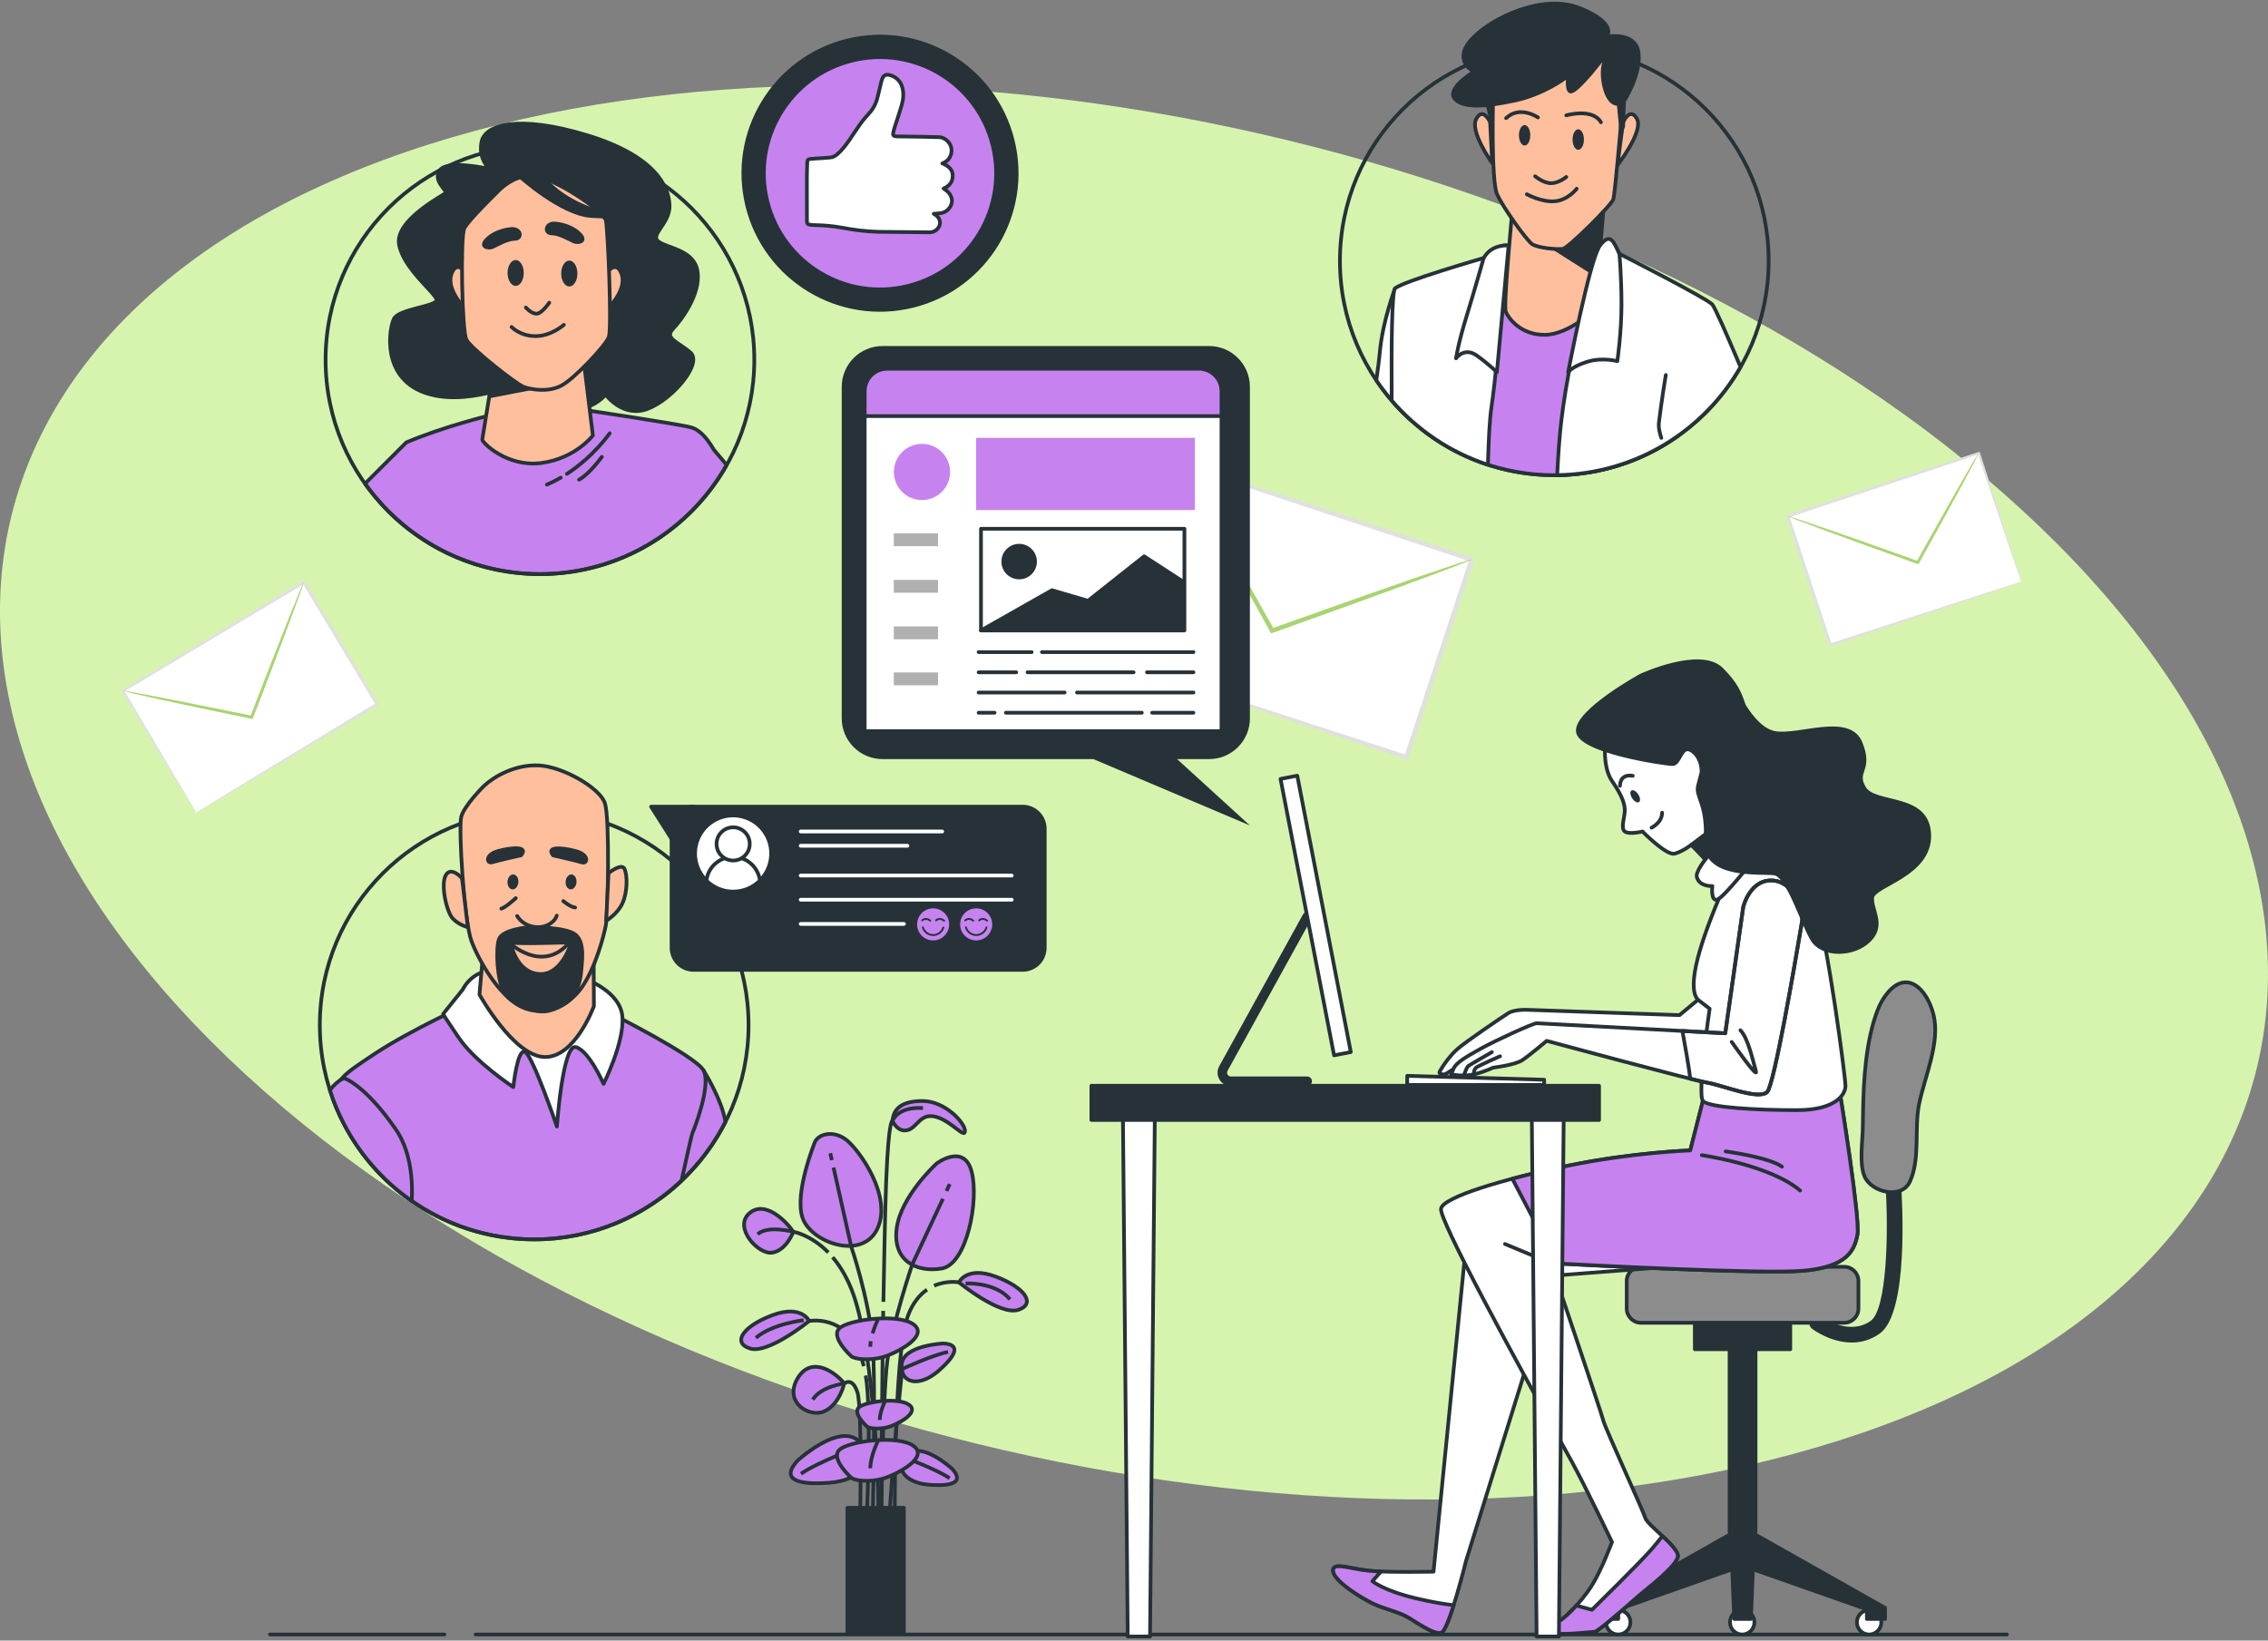 <svg width="611" height="442" viewBox="0 0 611 442" fill="none" xmlns="http://www.w3.org/2000/svg">
<rect x="0" y="0" width="611" height="442" fill="#808080" stroke="none"/>
<g clip-path="url(#clip0_3785_4447)">
<path d="M495.58 388.06C627.657 345.994 649.627 233.751 544.654 137.341C439.681 40.931 247.511 -3.123 115.42 38.94C-16.657 81.007 -38.627 193.249 66.346 289.659C171.319 386.069 363.489 430.124 495.58 388.06Z" fill="#D6F4AE"/>
<path d="M533.07 122.064L481.65 139.039L493.09 173.69L544.509 156.715L533.07 122.064Z" fill="white"/>
<path d="M544.5 156.733C544.5 156.733 544.4 156.502 544.258 156.091C544.092 155.638 543.887 155.019 543.618 154.256C543.049 152.595 542.247 150.259 541.236 147.289C539.192 141.242 536.296 132.649 532.769 122.187L533.181 122.394C518.981 127.107 501.142 133.03 481.798 139.439C481.744 139.546 482.276 138.474 482.049 138.938L482.056 138.968L482.062 138.998L482.08 139.074L482.114 139.224L482.228 139.515L482.422 140.089L482.796 141.24C483.05 142.006 483.303 142.772 483.557 143.538C484.062 145.055 484.551 146.575 485.052 148.077C486.04 151.085 487.013 154.032 487.976 156.934C489.887 162.741 491.713 168.315 493.455 173.59L492.991 173.363C508.084 168.463 520.901 164.287 530.006 161.339C534.525 159.896 538.128 158.741 540.652 157.928C541.864 157.54 542.81 157.245 543.508 157.039C543.806 156.955 544.058 156.881 544.251 156.822C544.416 156.784 544.522 156.76 544.522 156.76C544.537 156.756 544.234 156.889 543.604 157.112C542.928 157.345 542.018 157.664 540.844 158.074C538.361 158.926 534.802 160.134 530.344 161.642C521.219 164.706 508.353 169.019 493.22 174.087L492.865 174.2L492.753 173.845C490.995 168.573 489.151 162.988 487.228 157.2C486.265 154.298 485.292 151.35 484.305 148.343C483.804 146.841 483.314 145.321 482.81 143.803C482.556 143.037 482.302 142.271 482.048 141.505L481.675 140.355L481.48 139.781L481.381 139.486L481.347 139.336L481.315 139.264L481.308 139.234L481.305 139.219C481.071 139.652 481.618 138.577 481.566 138.7C500.92 132.336 518.788 126.47 532.998 121.802L533.308 121.7L533.41 122.009C536.822 132.592 539.644 141.282 541.612 147.409C542.559 150.378 543.298 152.713 543.818 154.369C544.054 155.124 544.236 155.716 544.373 156.176C544.496 156.576 544.544 156.786 544.54 156.771L544.5 156.733Z" fill="#E0E0E0"/>
<path d="M533.062 122.079C533.062 122.079 532.703 122.938 531.922 124.447C531.068 126.052 529.925 128.198 528.534 130.782C525.635 136.133 521.569 143.526 516.992 151.732L516.821 152.025L516.493 151.909C515.991 151.723 515.44 151.531 514.89 151.34C505.675 148.039 497.335 145.029 491.328 142.802C488.416 141.707 486.022 140.796 484.222 140.129C483.456 139.828 482.828 139.575 482.304 139.362C481.865 139.177 481.65 139.067 481.662 139.049C481.655 139.019 481.908 139.088 482.367 139.221C482.914 139.397 483.562 139.598 484.332 139.85C486.152 140.465 488.59 141.287 491.527 142.281C497.596 144.367 505.952 147.31 515.167 150.611C515.718 150.803 516.254 150.997 516.771 151.181L516.291 151.369C520.868 143.163 525.023 135.813 528.048 130.528C529.529 127.988 530.745 125.888 531.651 124.303C532.525 122.852 533.025 122.056 533.062 122.079Z" fill="#A9D471"/>
<path d="M317.497 124.638L396.473 150.711L378.903 203.933L299.927 177.86L317.497 124.638Z" fill="white"/>
<path d="M299.941 177.882C299.941 177.882 300.095 177.528 300.312 176.896C300.568 176.2 300.882 175.249 301.295 174.078C302.169 171.527 303.401 167.939 304.953 163.376C308.094 154.09 312.541 140.891 317.958 124.822L317.326 125.14C339.137 132.379 366.535 141.476 396.245 151.32C396.329 151.485 395.513 149.838 395.861 150.551L395.851 150.597L395.84 150.643L395.814 150.759L395.761 150.99L395.586 151.437L395.288 152.318L394.714 154.086C394.324 155.262 393.934 156.439 393.544 157.615C392.769 159.946 392.017 162.281 391.248 164.588C389.731 169.207 388.236 173.734 386.757 178.191C383.822 187.111 381.018 195.671 378.342 203.773L379.054 203.425C355.873 195.898 336.187 189.485 322.203 184.956C315.261 182.74 309.727 180.966 305.85 179.717C303.99 179.122 302.536 178.669 301.464 178.352C301.007 178.223 300.619 178.11 300.323 178.018C300.069 177.96 299.907 177.923 299.907 177.923C299.884 177.918 300.349 178.121 301.317 178.464C302.355 178.822 303.752 179.312 305.555 179.942C309.37 181.25 314.837 183.106 321.683 185.422C335.699 190.128 355.459 196.753 378.703 204.537L379.248 204.71L379.421 204.165C382.12 196.068 384.953 187.49 387.906 178.599C389.385 174.142 390.88 169.615 392.396 164.996C393.165 162.689 393.917 160.353 394.692 158.023C395.082 156.847 395.472 155.67 395.862 154.494L396.436 152.726L396.734 151.845L396.886 151.393L396.939 151.161L396.988 151.051L396.999 151.005L397.004 150.982C397.363 151.648 396.523 149.996 396.602 150.184C366.876 140.41 339.433 131.4 317.606 124.231L317.131 124.073L316.974 124.549C311.733 140.804 307.399 154.15 304.376 163.561C302.922 168.121 301.787 171.708 300.988 174.251C300.626 175.41 300.346 176.32 300.136 177.026C299.947 177.64 299.873 177.964 299.879 177.941L299.941 177.882Z" fill="#E0E0E0"/>
<path d="M317.509 124.657C317.509 124.657 318.06 125.976 319.26 128.294C320.571 130.759 322.326 134.055 324.463 138.023C328.916 146.243 335.161 157.597 342.192 170.202L342.454 170.651L342.957 170.474C343.728 170.187 344.574 169.894 345.42 169.6C359.573 164.529 372.383 159.906 381.609 156.486C386.081 154.804 389.759 153.404 392.524 152.38C393.7 151.918 394.665 151.53 395.47 151.202C396.143 150.918 396.473 150.75 396.455 150.721C396.466 150.675 396.077 150.781 395.373 150.985C394.532 151.256 393.537 151.565 392.354 151.952C389.558 152.896 385.814 154.159 381.304 155.686C371.982 158.89 359.147 163.409 344.994 168.48C344.148 168.774 343.325 169.073 342.531 169.355L343.268 169.644C336.238 157.04 329.856 145.752 325.21 137.634C322.936 133.732 321.067 130.507 319.675 128.072C318.334 125.843 317.566 124.622 317.509 124.657Z" fill="#A9D471"/>
<path d="M33.114 186.105L81.829 156.859L101.538 189.688L52.823 218.934L33.114 186.105Z" fill="white"/>
<path d="M52.841 218.939C52.841 218.939 52.726 218.702 52.496 218.307C52.25 217.864 51.898 217.278 51.476 216.542C50.546 214.952 49.238 212.714 47.569 209.876C44.163 204.109 39.315 195.921 33.415 185.951L33.298 186.42C46.771 178.361 63.698 168.238 82.043 157.251C82.166 157.282 80.949 156.97 81.473 157.107L81.493 157.133L81.512 157.16L81.56 157.225L81.656 157.355L81.809 157.645L82.132 158.192L82.791 159.278C83.226 160.004 83.661 160.731 84.096 161.457C84.957 162.898 85.83 164.328 86.681 165.755C88.395 168.6 90.071 171.392 91.718 174.146C95.026 179.643 98.205 184.912 101.205 189.91L101.343 189.386C87.109 198.026 75.01 205.355 66.43 210.572C62.187 213.177 58.801 215.25 56.426 216.699C55.289 217.397 54.406 217.947 53.763 218.36C53.493 218.539 53.261 218.69 53.082 218.802C52.938 218.908 52.847 218.975 52.847 218.975C52.834 218.985 53.147 218.835 53.756 218.486C54.404 218.109 55.281 217.604 56.411 216.952C58.789 215.561 62.187 213.559 66.439 211.049C75.126 205.894 87.367 198.622 101.762 190.064L102.094 189.859L101.889 189.526C98.902 184.518 95.726 179.227 92.441 173.733C90.794 170.98 89.118 168.188 87.404 165.343C86.553 163.916 85.68 162.485 84.819 161.045C84.384 160.318 83.949 159.592 83.514 158.865L82.856 157.78L82.532 157.233L82.366 156.953L82.27 156.822L82.235 156.747L82.216 156.721L82.206 156.708C82.711 156.819 81.481 156.517 81.614 156.561C63.298 167.586 46.397 177.771 32.952 185.87L32.659 186.045L32.835 186.339C38.91 196.3 43.885 204.496 47.407 210.257C49.119 213.043 50.469 215.23 51.429 216.778C51.867 217.482 52.213 218.033 52.485 218.456C52.719 218.828 52.853 219.011 52.844 218.998L52.841 218.939Z" fill="#E0E0E0"/>
<path d="M33.133 186.109C33.133 186.109 34.061 186.412 35.795 186.825C37.656 187.246 40.145 187.808 43.151 188.471C49.391 189.832 58.053 191.664 67.711 193.647L68.061 193.711L68.194 193.372C68.389 192.845 68.614 192.276 68.84 191.707C72.527 182.121 75.847 173.43 78.192 167.13C79.316 164.065 80.231 161.537 80.934 159.65C81.22 158.835 81.449 158.162 81.639 157.6C81.792 157.124 81.852 156.879 81.829 156.875C81.81 156.849 81.691 157.098 81.483 157.553C81.249 158.109 80.964 158.762 80.637 159.547C79.879 161.415 78.863 163.916 77.642 166.931C75.142 173.184 71.758 181.842 68.07 191.429C67.845 191.998 67.633 192.557 67.424 193.093L67.903 192.841C58.244 190.858 49.556 189.127 43.282 187.911C40.249 187.348 37.747 186.877 35.866 186.511C34.114 186.211 33.139 186.064 33.133 186.109Z" fill="#A9D471"/>
<path d="M119.75 440.367H72.72" stroke="#263238" stroke-linecap="round" stroke-linejoin="round"/>
<path d="M540.67 440.367H128.13" stroke="#263238" stroke-linecap="round" stroke-linejoin="round"/>
<path d="M213.72 331.871C213.72 331.871 211.92 336.811 208.11 337.481C204.29 338.151 197.56 330.741 201.82 326.931C206.09 323.111 211.93 329.181 213.72 331.871Z" fill="#C683EF" stroke="#263238" stroke-linecap="round" stroke-linejoin="round"/>
<path d="M219.56 307.627C219.56 307.627 213.95 321.327 216.19 328.057C218.44 334.797 232.36 339.737 236.4 330.977C240.44 322.217 231.46 309.867 228.09 307.177C224.72 304.487 220.68 305.377 219.56 307.627Z" fill="#C683EF" stroke="#263238" stroke-linecap="round" stroke-linejoin="round"/>
<path d="M252.34 313.463C252.34 313.463 242.68 322.223 241.56 330.983C240.44 339.743 246.95 342.883 253.69 341.763C260.43 340.643 263.8 323.573 261.77 315.713C259.75 307.853 252.34 313.463 252.34 313.463Z" fill="#C683EF" stroke="#263238" stroke-linecap="round" stroke-linejoin="round"/>
<path d="M254.14 361.961C254.14 361.961 243.36 362.411 242.91 367.571C242.46 372.731 247.63 373.861 252.79 369.371C257.95 364.881 258.63 362.181 254.14 361.961Z" fill="#C683EF" stroke="#263238" stroke-linecap="round" stroke-linejoin="round"/>
<path d="M243.09 368.81C243.09 368.81 251.58 364.92 255.41 364.25" stroke="#263238" stroke-miterlimit="10"/>
<path d="M256.54 395.764C256.54 395.764 248.62 388.434 244.64 391.754C240.66 395.074 243.51 399.534 250.33 400.024C257.16 400.524 259.54 399.094 256.54 395.754V395.764Z" fill="#C683EF" stroke="#263238" stroke-linecap="round" stroke-linejoin="round"/>
<path d="M243.9 392.75C243.9 392.75 252.65 396.03 255.82 398.27" stroke="#263238" stroke-miterlimit="10"/>
<path d="M214.78 393.602C214.78 393.602 225.69 383.502 231.18 388.082C236.67 392.662 232.74 398.802 223.33 399.492C213.92 400.172 210.63 398.212 214.78 393.612V393.602Z" fill="#C683EF" stroke="#263238" stroke-linecap="round" stroke-linejoin="round"/>
<path d="M232.21 389.453C232.21 389.453 220.16 393.983 215.78 397.063" stroke="#263238" stroke-miterlimit="10"/>
<path d="M227.42 372.745C227.42 372.745 226.3 378.135 222.26 380.155C218.22 382.175 211.03 377.905 214.85 371.395C218.67 364.885 225.4 370.045 227.43 372.745H227.42Z" fill="#C683EF" stroke="#263238" stroke-linecap="round" stroke-linejoin="round"/>
<path d="M217.99 355.901C217.99 355.901 215.97 351.411 208.11 354.331C200.25 357.251 197.11 361.741 202.05 363.311C206.99 364.881 217.99 355.901 217.99 355.901Z" fill="#C683EF" stroke="#263238" stroke-linecap="round" stroke-linejoin="round"/>
<path d="M216.48 355.703C216.48 355.703 208.15 356.603 203.65 360.433" stroke="#263238" stroke-miterlimit="10"/>
<path d="M240.44 302.013C240.44 302.013 241.79 305.153 244.48 304.483C247.17 303.813 247.85 299.763 252.11 300.893C256.37 302.023 259.97 306.953 259.97 304.713C259.97 302.473 254.58 296.633 248.52 296.633C242.46 296.633 240.66 299.103 240.44 302.023V302.013Z" fill="#C683EF" stroke="#263238" stroke-linecap="round" stroke-linejoin="round"/>
<path d="M217.99 355.904C217.99 355.904 227.66 354.044 231.69 364.784C232.09 365.834 232.42 366.944 232.7 368.074" stroke="#263238" stroke-miterlimit="10"/>
<path d="M258.34 345.502C258.34 345.502 260.36 341.012 268.22 343.932C276.08 346.852 279.22 351.342 274.28 352.912C269.34 354.482 258.34 345.502 258.34 345.502Z" fill="#C683EF" stroke="#263238" stroke-linecap="round" stroke-linejoin="round"/>
<path d="M260.14 345.793C260.14 345.793 268.24 345.343 272.07 350.073" stroke="#263238" stroke-miterlimit="10"/>
<path d="M258.34 345.499C258.34 345.499 255.13 344.879 251.65 346.409" stroke="#263238" stroke-miterlimit="10"/>
<path d="M223.14 337.439C218.4 332.599 213.72 331.869 213.72 331.869C213.72 331.869 206.81 330.039 204.11 332.519" stroke="#263238" stroke-miterlimit="10"/>
<path d="M224.1 312.575L223.68 310.695" stroke="#263238" stroke-miterlimit="10"/>
<path d="M235.04 411.845C235.04 411.845 236.05 373.175 235.04 361.425C234.03 349.685 229.34 335.925 229.34 335.925L224.55 314.555" stroke="#263238" stroke-miterlimit="10"/>
<path d="M254.99 320.873L255.86 319.023" stroke="#263238" stroke-miterlimit="10"/>
<path d="M237.39 411.807C237.39 411.807 237.73 376.537 239.07 366.467C240.41 356.397 245.78 340.627 245.78 340.627L254.02 322.977" stroke="#263238" stroke-miterlimit="10"/>
<path d="M243.09 368.812C243.09 368.812 240.74 389.033 239.4 411.853" stroke="#263238" stroke-miterlimit="10"/>
<path d="M231.68 411.809C231.68 411.809 232.35 379.559 231.01 375.189C229.67 370.829 227.42 372.749 227.42 372.749C227.42 372.749 221.21 373.479 218.96 377.079" stroke="#263238" stroke-miterlimit="10"/>
<path d="M233.22 370.586C234.98 380.426 233.36 411.836 233.36 411.836" stroke="#263238" stroke-miterlimit="10"/>
<path d="M249.74 347.469C247.8 348.799 245.93 350.949 244.64 354.379C240.61 365.119 241.07 411.849 241.07 411.849" stroke="#263238" stroke-miterlimit="10"/>
<path d="M224.31 338.727C226.41 341.187 228.44 344.517 230 349.017C235.37 364.447 237.38 404.427 236.38 411.807" stroke="#263238" stroke-miterlimit="10"/>
<path d="M237.94 353.172C237.61 372.652 237.38 411.802 237.38 411.802" stroke="#263238" stroke-miterlimit="10"/>
<path d="M237.99 350.746C238.21 337.866 238.47 325.256 238.73 318.476C239.4 301.026 240.44 302.006 240.44 302.006C240.44 302.006 241.68 298.086 248.66 298.536" stroke="#263238" stroke-miterlimit="10"/>
<path d="M229.39 365.452C229.39 365.452 223.78 360.442 226.02 357.982C228.27 355.522 242.19 353.712 246.23 356.912C250.27 360.112 241.29 364.622 237.92 365.612C234.55 366.592 230.51 366.272 229.39 365.452Z" fill="#C683EF" stroke="#263238" stroke-linecap="round" stroke-linejoin="round"/>
<path d="M234.58 361.352C234.5 361.862 234.46 362.362 234.46 362.842" stroke="#263238" stroke-miterlimit="10"/>
<path d="M236.51 355.516C236.51 355.516 235.67 357.186 235.07 359.236" stroke="#263238" stroke-miterlimit="10"/>
<path d="M229.39 398.195C229.39 398.195 223.78 393.185 226.02 390.725C228.27 388.265 242.19 386.455 246.23 389.655C250.27 392.855 241.29 397.365 237.92 398.355C234.55 399.335 230.51 399.015 229.39 398.195Z" fill="#C683EF" stroke="#263238" stroke-linecap="round" stroke-linejoin="round"/>
<path d="M236.51 388.242C236.51 388.242 234.46 392.352 234.46 395.582" stroke="#263238" stroke-miterlimit="10"/>
<path d="M233.57 384.344C233.57 384.344 229.76 380.944 231.28 379.274C232.8 377.604 242.26 376.374 245 378.554C247.74 380.724 241.65 383.794 239.36 384.464C237.07 385.134 234.33 384.914 233.57 384.354V384.344Z" fill="#C683EF" stroke="#263238" stroke-linecap="round" stroke-linejoin="round"/>
<path d="M238.4 377.594C238.4 377.594 237 380.384 237 382.574" stroke="#263238" stroke-miterlimit="10"/>
<path d="M243.5 406.234H228.3V439.934H243.5V406.234Z" fill="#263238" stroke="#263238" stroke-linecap="round" stroke-linejoin="round"/>
<path d="M498.86 361.705C493.2 361.705 488.52 358.265 488.24 358.055C487.31 357.355 487.12 356.045 487.82 355.115C488.52 354.185 489.83 353.995 490.76 354.695C491.05 354.915 498.09 360.025 503.97 355.865C508.29 352.805 508.88 332.185 507.91 318.525C507.83 317.365 508.7 316.365 509.86 316.285C511.03 316.215 512.02 317.075 512.1 318.235C512.52 324.125 514.2 353.765 506.39 359.295C503.88 361.075 501.28 361.705 498.86 361.705Z" fill="#263238"/>
<path d="M472.94 361.328H465.95V412.748H472.94V361.328Z" fill="#263238" stroke="#263238" stroke-linecap="round" stroke-linejoin="round"/>
<path d="M496.84 341.305H442.06C439.95 341.305 438.24 343.015 438.24 345.125V352.565C438.24 354.674 439.95 356.385 442.06 356.385H496.84C498.95 356.385 500.66 354.674 500.66 352.565V345.125C500.66 343.015 498.95 341.305 496.84 341.305Z" fill="#8C8C8C" stroke="#263238" stroke-linecap="round" stroke-linejoin="round"/>
<path d="M506.16 271.375C505.61 272.615 505.17 273.905 504.79 275.205C502.15 284.315 501.95 294.175 501.85 303.605C501.81 307.355 500.83 313.425 502.29 316.905C504.1 321.245 512.28 323.225 514.53 318.345C517.37 312.185 515.65 304.005 517.02 297.365C518.54 290.005 522.72 280.895 520.9 273.445C519.16 266.345 513.44 260.635 507.88 268.325C507.19 269.275 506.63 270.305 506.15 271.375H506.16Z" fill="#8C8C8C" stroke="#263238" stroke-linecap="round" stroke-linejoin="round"/>
<path d="M482.3 356.523H456.59V363.513H482.3V356.523Z" fill="#263238" stroke="#263238" stroke-linecap="round" stroke-linejoin="round"/>
<path d="M439.24 437.079C439.24 438.899 437.77 440.369 435.95 440.369C434.13 440.369 432.66 438.899 432.66 437.079C432.66 435.259 434.13 433.789 435.95 433.789C437.77 433.789 439.24 435.259 439.24 437.079Z" fill="white" stroke="#263238" stroke-linecap="round" stroke-linejoin="round"/>
<path d="M506.83 437.079C506.83 438.899 505.36 440.369 503.54 440.369C501.72 440.369 500.25 438.899 500.25 437.079C500.25 435.259 501.72 433.789 503.54 433.789C505.36 433.789 506.83 435.259 506.83 437.079Z" fill="white" stroke="#263238" stroke-linecap="round" stroke-linejoin="round"/>
<path d="M472.64 437.079C472.64 438.899 471.17 440.369 469.35 440.369C467.53 440.369 466.06 438.899 466.06 437.079C466.06 435.259 467.53 433.789 469.35 433.789C471.17 433.789 472.64 435.259 472.64 437.079Z" fill="white" stroke="#263238" stroke-linecap="round" stroke-linejoin="round"/>
<path d="M471.66 412.75L469.45 412.83L467.23 412.75L431.07 433.19V436.18H435.96V433.59L469.45 421.81L502.94 433.59V436.18H507.83V433.19L471.66 412.75Z" fill="#263238" stroke="#263238" stroke-linecap="round" stroke-linejoin="round"/>
<path d="M466.25 412.656H472.65L471.69 436.176H467.21L466.25 412.656Z" fill="#263238" stroke="#263238" stroke-linecap="round" stroke-linejoin="round"/>
<path d="M432.5 199.539C432.5 199.539 431.6 206.559 434.29 210.439C436.98 214.319 437.72 216.559 437.72 218.349C437.72 220.139 436.53 223.129 437.72 224.019C438.91 224.919 442.5 224.019 442.5 224.019C442.5 224.019 448.92 230.589 451.16 229.989C453.4 229.389 455.64 227.599 455.64 227.599C455.64 227.599 462.36 234.469 463.26 236.409C464.16 238.349 464.75 239.839 464.75 239.839L474.76 224.009C474.76 224.009 468.19 219.229 465.05 210.869C461.91 202.509 461.91 191.459 452.36 189.069C442.8 186.679 433.54 195.489 432.5 199.519V199.539Z" fill="white" stroke="#263238" stroke-linecap="round" stroke-linejoin="round"/>
<path d="M444.93 222.991C444.93 222.991 447.77 221.651 447.77 218.961" stroke="#263238" stroke-linecap="round" stroke-linejoin="round"/>
<path d="M436.43 211.708C436.43 211.708 436.28 208.418 439.86 209.018" stroke="#263238" stroke-linecap="round" stroke-linejoin="round"/>
<path d="M441.34 214.016C441.9 214.886 441.99 215.816 441.54 216.106C441.09 216.396 440.27 215.926 439.71 215.066C439.15 214.206 439.06 213.266 439.51 212.976C439.96 212.686 440.78 213.156 441.34 214.016Z" fill="#263238"/>
<path d="M455.64 227.615L459.67 224.555V231.335L455.64 227.615Z" fill="#263238" stroke="#263238" stroke-linecap="round" stroke-linejoin="round"/>
<path d="M394.9 335.94L386.19 423.44C386.19 423.44 373.84 423.7 368.69 423.18C363.54 422.67 358.65 420.61 359.17 423.44C359.68 426.27 367.4 430.9 370.23 432.19C373.06 433.48 376.66 434.25 378.98 435.54C381.3 436.83 386.18 440.43 388.24 439.91C390.3 439.4 394.93 420.61 394.93 420.61L418.82 343.66L445.58 341.6C445.58 341.6 405.18 330.79 401.07 330.28C396.95 329.77 394.89 335.94 394.89 335.94H394.9Z" fill="white" stroke="#263238" stroke-linecap="round" stroke-linejoin="round"/>
<path d="M381.56 430.646C372.81 428.586 369.72 426.016 369.72 426.016L372.05 423.396C370.77 423.346 369.61 423.276 368.69 423.186C363.54 422.676 358.66 420.616 359.17 423.446C359.68 426.276 367.4 430.906 370.23 432.196C373.06 433.486 376.66 434.256 378.98 435.546C381.3 436.836 386.18 440.436 388.24 439.916C389.09 439.706 390.39 436.336 391.62 432.476C389.44 432.226 386.09 431.716 381.55 430.646H381.56Z" fill="#C683EF" stroke="#263238" stroke-linecap="round" stroke-linejoin="round"/>
<path d="M458.77 296.606L455.37 309.946C455.37 309.946 439.93 310.456 422.43 314.066C404.93 317.666 388.72 322.556 388.21 325.646C387.7 328.736 407.77 365.526 423.46 393.836C426.85 399.956 434.27 415.446 434.27 415.446C434.27 415.446 431.44 423.166 428.61 427.536C425.78 431.906 421.41 436.026 420.38 436.546C419.35 437.056 416.26 438.346 417.29 439.636C418.32 440.926 428.87 439.636 429.64 439.636C430.41 439.636 438.65 432.436 440.96 430.376C443.28 428.316 452.28 421.626 452.02 419.056C451.76 416.486 443.79 410.826 443.27 409.026C442.76 407.226 432.46 384.836 431.95 382.776C431.44 380.716 417.8 340.316 417.8 340.316C417.8 340.316 473.64 343.406 485.73 342.376C497.82 341.346 499.62 336.716 500.4 332.596C501.17 328.476 495.77 295.026 495.77 295.026L459.75 294.766L458.77 296.606Z" fill="white" stroke="#263238" stroke-linecap="round" stroke-linejoin="round"/>
<path d="M417.8 340.314L405.45 335.164" stroke="#263238" stroke-linecap="round" stroke-linejoin="round"/>
<path d="M452.02 419.044C451.89 417.784 449.91 415.774 447.86 413.844C447.03 414.894 446.08 416.064 445.08 417.244C441.99 420.844 428.87 433.714 428.87 433.714L424.68 432.574C422.75 434.694 420.99 436.244 420.38 436.544C419.35 437.054 416.26 438.344 417.29 439.634C418.32 440.924 428.87 439.634 429.64 439.634C430.41 439.634 438.65 432.434 440.96 430.374C443.28 428.314 452.28 421.624 452.02 419.054V419.044Z" fill="#C683EF" stroke="#263238" stroke-linecap="round" stroke-linejoin="round"/>
<path d="M459.74 294.768L458.76 296.608L455.36 309.948C455.36 309.948 439.92 310.458 422.42 314.068C417.17 315.148 412.05 316.348 407.42 317.568L419.37 340.398C428.52 340.888 474.83 343.298 485.72 342.368C497.81 341.338 499.61 336.708 500.39 332.588C501.16 328.468 495.76 295.018 495.76 295.018L459.74 294.758V294.768Z" fill="#C683EF" stroke="#263238" stroke-linecap="round" stroke-linejoin="round"/>
<path d="M458.46 311.234C458.46 311.234 476.73 313.804 484.96 320.754" stroke="#263238" stroke-linecap="round" stroke-linejoin="round"/>
<path d="M464.89 310.211C464.89 310.211 476.47 311.751 480.07 314.331" stroke="#263238" stroke-linecap="round" stroke-linejoin="round"/>
<path d="M412.25 272.105C412.25 272.105 408.23 271.755 406.31 272.975C404.39 274.195 395.12 280.495 392.68 282.585C390.23 284.685 387.96 288.355 387.79 288.875C387.62 289.395 388.84 289.575 389.36 289.395C389.88 289.215 392.16 287.475 391.46 288.345C390.76 289.215 391.99 289.435 391.99 289.435C391.99 289.435 404.92 281.885 405.97 282.055C407.02 282.225 409.12 281.535 410.51 280.485C411.91 279.435 415.58 277.515 415.58 277.515L456.83 285.555L463.12 279.785L461.72 265.805L452.46 273.495L412.26 272.095L412.25 272.105Z" fill="white" stroke="#263238" stroke-linecap="round" stroke-linejoin="round"/>
<path d="M470.06 226.589C470.06 226.589 462.38 242.169 458.54 254.149C454.7 266.119 456.73 268.829 457.64 269.509C458.54 270.189 460.58 271.769 460.58 271.769C460.58 271.769 457.19 294.809 458.77 296.619C460.35 298.429 473.45 299.099 484.07 299.099C494.69 299.099 497.17 294.809 497.17 292.549C497.17 290.289 492.43 253.929 488.81 242.179C485.2 230.439 475.48 222.759 470.06 226.599V226.589Z" fill="white" stroke="#263238" stroke-linecap="round" stroke-linejoin="round"/>
<path d="M464.96 225.418C464.96 225.418 456.35 233.768 457.14 236.368C457.92 238.978 461.31 238.718 461.31 238.718C461.31 238.718 460.79 242.888 462.61 242.368C464.44 241.848 472.78 231.148 472.78 231.148C472.78 231.148 468.61 220.718 464.96 225.408V225.418Z" fill="white" stroke="#263238" stroke-linecap="round" stroke-linejoin="round"/>
<path d="M469.62 244.448L464.79 278.388C464.79 278.388 414.87 275.678 413.97 275.678C413.07 275.678 403.13 280.198 399.06 282.458C394.99 284.718 392.28 286.298 391.61 287.878L390.93 289.458C390.93 289.458 394.09 290.138 397.03 289.458C399.97 288.778 402.22 287.648 402.22 287.648C402.22 287.648 408.09 286.968 410.13 285.618C412.16 284.258 416.68 280.428 416.68 280.428C416.68 280.428 455.98 291.048 460.05 291.718C464.12 292.398 473.83 296.458 476.09 294.198C477.97 292.318 483.61 259.438 485.44 248.478C485.89 245.778 485.22 243.008 483.52 240.858C482.16 239.138 480.3 237.568 478.11 237.278C471.47 236.398 469.61 244.448 469.61 244.448H469.62Z" fill="white" stroke="#263238" stroke-linecap="round" stroke-linejoin="round"/>
<path d="M483.52 240.858C482.16 239.138 480.3 237.568 478.11 237.278C471.47 236.398 469.61 244.448 469.61 244.448L464.78 278.388C464.78 278.388 459.94 278.128 453.24 277.768C453.96 281.678 454.97 287.358 455.37 290.638C457.68 291.208 459.35 291.608 460.03 291.718C464.1 292.398 473.81 296.458 476.07 294.198C477.95 292.318 483.59 259.438 485.42 248.478C485.87 245.778 485.2 243.008 483.5 240.858H483.52Z" stroke="#263238" stroke-linecap="round" stroke-linejoin="round"/>
<path d="M466.52 280.716C466.52 280.716 473.82 291.146 473.04 288.536C472.26 285.926 470.95 279.666 468.87 277.586" stroke="#263238" stroke-linecap="round" stroke-linejoin="round"/>
<path d="M397.03 289.448C397.03 289.448 396.95 288.018 397.91 287.468C398.87 286.918 403.69 284.718 404.11 284.578" stroke="#263238" stroke-linecap="round" stroke-linejoin="round"/>
<path d="M394.34 289.809C394.34 289.809 395.03 287.609 395.58 287.189C396.13 286.779 401.92 283.469 401.92 283.469" stroke="#263238" stroke-linecap="round" stroke-linejoin="round"/>
<path d="M519.73 224.897C519.47 213.947 505.12 217.077 502.26 212.377C499.39 207.687 504.35 207.687 501.22 200.117C498.09 192.557 484.79 198.557 478.27 197.507C474.78 196.947 471.81 193.317 469.8 190.067C468.72 186.847 467.84 184.377 463.79 180.327C458.05 174.587 441.99 182.047 441.99 182.047C441.99 182.047 424.78 191.517 425.07 196.967C425.36 202.417 448.59 205.857 450.6 205.857C452.61 205.857 452.89 200.697 455.48 202.127C457.91 203.477 458.55 206.597 458.38 208.157C457.99 209.687 457.67 210.917 457.49 211.597C456.63 214.757 460.02 216.287 459.5 226.457C458.98 236.627 474.37 234.807 478.02 235.327C481.67 235.847 485.46 248.477 488.19 253.067C490.92 257.657 499.41 257.497 503.58 253.327C507.75 249.157 504.1 245.237 504.36 241.847C504.62 238.457 520.01 235.847 519.75 224.897H519.73Z" fill="#263238" stroke="#263238" stroke-linecap="round" stroke-linejoin="round"/>
<path d="M309.82 440.913H303.81L302.52 301.023H311.11L309.82 440.913Z" fill="white" stroke="#263238" stroke-linecap="round" stroke-linejoin="round"/>
<path d="M419.97 440.913H413.96L412.67 301.023H421.26L419.97 440.913Z" fill="white" stroke="#263238" stroke-linecap="round" stroke-linejoin="round"/>
<path d="M430.79 292.523H294.02V301.743H430.79V292.523Z" fill="#263238" stroke="#263238" stroke-linecap="round" stroke-linejoin="round"/>
<path d="M352.15 292.599H331.6C330.32 292.599 329.16 291.939 328.51 290.829C327.86 289.719 327.84 288.389 328.46 287.259L351.04 246.339C351.38 245.719 352.16 245.499 352.78 245.839C353.4 246.179 353.63 246.959 353.28 247.579L330.7 288.499C330.44 288.959 330.63 289.369 330.72 289.519C330.81 289.669 331.08 290.029 331.61 290.029H352.16C352.87 290.029 353.44 290.599 353.44 291.309C353.44 292.019 352.87 292.589 352.16 292.589L352.15 292.599Z" fill="#263238"/>
<path d="M349.485 208.987L344.979 209.859L359.4 284.326L363.906 283.453L349.485 208.987Z" fill="white" stroke="#263238" stroke-linecap="round" stroke-linejoin="round"/>
<path d="M416 290.902L379.1 289.852V292.302H416V290.902Z" fill="white" stroke="#263238" stroke-linecap="round" stroke-linejoin="round"/>
<path d="M418.73 128.031C450.624 128.031 476.48 102.176 476.48 70.281C476.48 38.387 450.624 12.531 418.73 12.531C386.836 12.531 360.98 38.387 360.98 70.281C360.98 102.176 386.836 128.031 418.73 128.031Z" stroke="#263238" stroke-linecap="round" stroke-linejoin="round"/>
<path d="M379.95 113.061C380.36 96.721 380.67 80.501 380.49 79.581C380.12 77.711 375.83 77.711 375.83 77.711C375.83 77.711 372.47 86.481 371.73 94.871C371.57 96.691 371.22 99.371 370.78 102.451C373.4 106.351 376.49 109.911 379.96 113.061H379.95Z" fill="white" stroke="#263238" stroke-linecap="round" stroke-linejoin="round"/>
<path d="M418.73 128.031C431.16 128.031 442.66 124.101 452.08 117.421L452.15 82.691C452.15 82.691 439.95 76.481 428.64 74.701C417.33 72.931 383.61 78.031 383.61 78.031L382.49 115.221C392.4 123.231 405.01 128.031 418.75 128.031H418.73Z" fill="#C683EF" stroke="#263238" stroke-linecap="round" stroke-linejoin="round"/>
<path d="M407.54 55.508C407.54 55.508 404.93 82.368 405.67 84.048C406.42 85.728 409.59 90.208 416.12 90.208C422.65 90.208 429.74 83.308 429.74 83.308L431.98 56.258C431.98 56.258 423.4 60.358 417.43 59.058C411.46 57.748 407.54 55.518 407.54 55.518V55.508Z" fill="#FFBF9D" stroke="#263238" stroke-linecap="round" stroke-linejoin="round"/>
<path d="M416.44 66.067L431.04 75.337L432.2 54.477L416.44 66.067Z" fill="#263238"/>
<path d="M401.44 32.942C401.44 32.942 399.57 28.652 397.71 32.012C395.84 35.372 402 43.952 402 43.952L401.44 32.942Z" fill="#FFBF9D" stroke="#263238" stroke-linecap="round" stroke-linejoin="round"/>
<path d="M437.26 32.942C437.26 32.942 439.13 28.652 440.99 32.012C442.86 35.372 435.74 44.502 435.74 44.502L437.26 32.942Z" fill="#FFBF9D" stroke="#263238" stroke-linecap="round" stroke-linejoin="round"/>
<path d="M402 35.372C402 35.372 400.13 28.652 400.13 26.792C400.13 24.932 403.49 24.922 403.49 24.922L402 35.372Z" fill="#263238"/>
<path d="M402.26 25.629C402.26 25.629 401.61 48.729 403.35 52.439C405.09 56.149 411.2 64.649 412.72 65.739C414.25 66.829 419.48 67.269 421 67.049C422.53 66.829 434.21 55.179 434.65 53.649C435.09 52.119 436.92 30.869 436.92 30.869L436.7 13.209C436.7 13.209 432.34 10.809 425.8 11.249C419.26 11.689 403.13 18.659 403.13 18.659L402.26 25.629Z" fill="#FFBF9D" stroke="#263238" stroke-linecap="round" stroke-linejoin="round"/>
<path d="M431.68 16.699C431.68 16.699 426.23 23.889 423.83 24.979C421.43 26.069 421.87 21.489 421.87 21.489C421.87 21.489 416.2 25.849 408.14 27.589C400.08 29.329 393.54 29.769 391.36 26.719C389.18 23.669 396.16 19.309 396.16 19.309C396.16 19.309 390.71 16.039 396.16 10.159C401.61 4.269 415.56 -2.261 425.59 1.659C435.62 5.579 433.65 9.289 433.65 9.289C433.65 9.289 441.28 8.199 441.93 14.299C442.58 20.399 438.01 27.379 438.01 27.379C438.01 27.379 437.79 32.609 437.79 33.919C437.79 35.229 436.26 35.009 436.26 35.009L435.61 28.469C435.61 28.469 433.21 28.689 431.9 24.109C430.59 19.529 431.68 16.699 431.68 16.699Z" fill="#263238"/>
<path d="M413.57 47.492C413.57 47.492 415.81 49.362 417.86 49.362C419.91 49.362 421.96 47.682 421.96 47.682" stroke="#263238" stroke-linecap="round" stroke-linejoin="round"/>
<path d="M411.33 52.342C411.33 52.342 415.43 54.582 418.98 54.212C422.52 53.842 424.76 50.852 424.76 50.852" stroke="#263238" stroke-linecap="round" stroke-linejoin="round"/>
<path d="M421.96 31.075C421.96 31.075 429.05 29.025 431.29 32.945" stroke="#263238" stroke-linecap="round" stroke-linejoin="round"/>
<path d="M414.32 31.642C414.32 31.642 409.47 28.282 405.74 31.832" stroke="#263238" stroke-linecap="round" stroke-linejoin="round"/>
<path d="M412.26 36.447C412.26 37.968 411.57 39.208 410.73 39.208C409.89 39.208 409.2 37.968 409.2 36.447C409.2 34.928 409.89 33.688 410.73 33.688C411.57 33.688 412.26 34.928 412.26 36.447Z" fill="#263238"/>
<path d="M425.18 40.356C426.025 40.356 426.71 39.12 426.71 37.596C426.71 36.072 426.025 34.836 425.18 34.836C424.335 34.836 423.65 36.072 423.65 37.596C423.65 39.12 424.335 40.356 425.18 40.356Z" fill="#263238"/>
<path d="M468.9 98.882C465.04 89.712 461.9 82.642 461.27 82.002C459.4 80.132 436.27 68.382 436.27 68.382C436.27 68.382 433.66 63.722 431.05 66.142C431.05 66.142 423.22 91.322 420.6 113.522C420.14 117.462 419.78 122.462 419.5 128.002C440.66 127.722 459.07 116.072 468.9 98.872V98.882Z" fill="white" stroke="#263238" stroke-linecap="round" stroke-linejoin="round"/>
<path d="M436.27 68.387C436.27 68.387 436.83 74.357 436.83 82.007C436.83 89.657 435.71 97.307 435.71 97.307C435.71 97.307 431.61 96.187 427.5 97.497C423.39 98.807 422.46 100.297 422.46 100.297C422.46 100.297 428.24 69.887 431.04 66.157C433.84 62.427 434.77 65.227 436.26 68.397L436.27 68.387Z" fill="white" stroke="#263238" stroke-linecap="round" stroke-linejoin="round"/>
<path d="M447.56 117.981C447.03 116.431 446.77 115.021 446.9 113.901C447.65 107.741 448.77 101.031 448.77 101.031" stroke="#263238" stroke-linecap="round" stroke-linejoin="round"/>
<path d="M400.85 125.209C401.03 118.549 401.31 113.079 401.76 109.989C403.81 95.629 406.05 66.148 406.05 66.148C403.81 65.588 399.71 69.508 399.71 69.508C399.71 69.508 377.7 75.849 375.83 77.719C374.96 78.588 374.82 92.918 374.92 107.889C381.74 115.829 390.67 121.899 400.85 125.209Z" fill="white" stroke="#263238" stroke-linecap="round" stroke-linejoin="round"/>
<path d="M399.71 69.495C399.71 69.495 397.29 78.075 395.05 85.355C392.81 92.625 392.25 96.545 392.25 96.545C392.25 96.545 394.49 93.375 397.85 95.795C401.21 98.215 403.26 100.275 403.26 100.275L406.42 66.155C406.42 66.155 401.95 65.575 399.72 69.495H399.71Z" fill="white" stroke="#263238" stroke-linecap="round" stroke-linejoin="round"/>
<path d="M145.46 154.673C167.05 154.673 185.86 142.823 195.77 125.273L192.28 121.133C190.18 117.453 188.06 115.663 186.24 115.163C182.76 114.213 157.89 110.523 157.89 110.523L132.07 111.883C132.07 111.883 119.38 114.953 109.45 119.203L98.35 130.303C108.81 145.043 126.01 154.673 145.46 154.673Z" fill="#C683EF" stroke="#263238" stroke-linecap="round" stroke-linejoin="round"/>
<path d="M151.05 128.703C149.88 129.383 148.64 130.013 147.34 130.563" stroke="#263238" stroke-linecap="round" stroke-linejoin="round"/>
<path d="M164.26 116.734C164.26 116.734 159.93 122.974 152.73 127.674" stroke="#263238" stroke-linecap="round" stroke-linejoin="round"/>
<path d="M162.14 123.078C162.14 123.078 158.87 127.688 155.99 129.228" stroke="#263238" stroke-linecap="round" stroke-linejoin="round"/>
<path d="M131.84 45.517C131.84 45.517 120.65 42.947 118.53 45.817C116.41 48.687 120.65 51.417 120.04 52.017C119.43 52.617 106.43 59.277 107.49 65.777C108.55 72.277 117.32 78.937 117.62 80.747C117.92 82.557 107.49 83.167 106.13 85.887C104.77 88.607 102.8 101.467 114.15 105.697C125.49 109.927 139.71 102.827 143.64 102.827C147.57 102.827 151.5 110.537 156.04 110.087C160.58 109.637 163.15 106.307 163.15 106.307C163.15 106.307 167.84 112.807 174.65 110.087C181.46 107.367 189.32 97.837 185.99 94.967C182.66 92.097 178.88 91.187 181.3 88.617C183.72 86.047 188.71 79.237 187.95 73.337C187.19 67.437 180.24 66.987 177.51 65.167C174.78 63.347 180.54 60.327 180.38 55.337C180.23 50.347 176.6 42.027 158.15 36.427C139.7 30.827 130.62 33.557 129.72 38.237C128.81 42.927 131.84 45.497 131.84 45.497V45.517Z" fill="#263238" stroke="#263238" stroke-linecap="round" stroke-linejoin="round"/>
<path d="M133.86 94.041C133.86 94.041 130.08 117.631 129.93 118.391C129.78 119.151 136.58 125.951 145.81 124.741C155.04 123.531 159.72 117.331 159.72 117.331L156.85 93.891C156.85 93.891 148.99 97.671 144.15 97.521C139.31 97.371 133.87 94.041 133.87 94.041H133.86Z" fill="#FFBF9D" stroke="#263238" stroke-linecap="round" stroke-linejoin="round"/>
<path d="M132.3 106.699L148.23 103.619L133.86 94.039L132.3 106.699Z" fill="#263238" stroke="#263238" stroke-linecap="round" stroke-linejoin="round"/>
<path d="M125.45 73.234C125.45 73.234 122.79 69.864 121.54 74.124C120.3 78.384 125.63 83.534 125.63 83.534L125.45 73.234Z" fill="#FFBF9D" stroke="#263238" stroke-linecap="round" stroke-linejoin="round"/>
<path d="M163.63 73.234C163.63 73.234 166.29 69.864 167.54 74.124C168.79 78.384 163.45 83.534 163.45 83.534L163.63 73.234Z" fill="#FFBF9D" stroke="#263238" stroke-linecap="round" stroke-linejoin="round"/>
<path d="M133.82 51.907C133.82 51.907 126.19 59.317 125.09 61.527C123.99 63.737 124.43 89.047 125.64 91.487C126.86 93.917 139.02 103.427 141.01 104.197C143 104.967 147.53 105.747 151.07 103.977C154.61 102.207 163.12 93.147 164 90.827C164.88 88.507 163.78 61.977 163.23 59.437C162.68 56.897 149.3 47.827 143.66 47.387C138.02 46.947 133.82 51.917 133.82 51.917V51.907Z" fill="#FFBF9D" stroke="#263238" stroke-linecap="round" stroke-linejoin="round"/>
<path d="M137.82 88.093C137.82 88.093 140.1 90.563 144.29 90.563C148.48 90.563 151.9 87.523 151.9 87.523" stroke="#263238" stroke-linecap="round" stroke-linejoin="round"/>
<path d="M137.8 61.703C137.8 61.703 134.12 61.853 131.47 64.203C128.82 66.553 131.62 67.003 132.65 66.553C133.68 66.113 136.62 64.343 138.68 64.343C140.74 64.343 140.45 61.543 137.8 61.693V61.703Z" fill="#263238" stroke="#263238" stroke-linecap="round" stroke-linejoin="round"/>
<path d="M149.52 60.235C149.52 60.235 153.2 60.385 155.85 62.735C158.5 65.085 155.7 65.535 154.67 65.085C153.64 64.645 150.7 62.875 148.64 62.875C146.58 62.875 146.87 60.075 149.52 60.225V60.235Z" fill="#263238" stroke="#263238" stroke-linecap="round" stroke-linejoin="round"/>
<path d="M139.82 47.377C139.82 47.377 151.25 57.797 159.46 58.197L167.68 58.597C167.68 58.597 149.64 56.187 144.03 43.967C144.03 43.967 137.82 38.757 139.82 47.377Z" fill="#263238" stroke="#263238" stroke-linecap="round" stroke-linejoin="round"/>
<path d="M147.97 81.539C147.97 81.539 145.98 84.519 144.54 84.519C143.1 84.519 141.67 82.859 141.67 82.859" stroke="#263238" stroke-linecap="round" stroke-linejoin="round"/>
<path d="M141.1 73.545C141.1 75.475 140.12 77.035 138.92 77.035C137.72 77.035 136.74 75.475 136.74 73.545C136.74 71.615 137.72 70.055 138.92 70.055C140.12 70.055 141.1 71.615 141.1 73.545Z" fill="#263238"/>
<path d="M153.37 77.183C154.574 77.183 155.55 75.621 155.55 73.693C155.55 71.766 154.574 70.203 153.37 70.203C152.166 70.203 151.19 71.766 151.19 73.693C151.19 75.621 152.166 77.183 153.37 77.183Z" fill="#263238"/>
<path d="M145.46 154.68C177.354 154.68 203.21 128.824 203.21 96.93C203.21 65.035 177.354 39.18 145.46 39.18C113.566 39.18 87.71 65.035 87.71 96.93C87.71 128.824 113.566 154.68 145.46 154.68Z" stroke="#263238" stroke-linecap="round" stroke-linejoin="round"/>
<path d="M195.44 302.247C194.41 296.017 189.47 288.297 189.47 288.297C189.47 288.297 187.29 291.037 187.02 292.347C186.75 293.657 180.48 307.747 178.58 318.927C178.35 320.267 178.21 321.517 178.13 322.687C185.38 317.337 191.35 310.347 195.45 302.247H195.44Z" fill="#C683EF" stroke="#263238" stroke-linecap="round" stroke-linejoin="round"/>
<path d="M143.91 333.921C159.29 333.921 173.25 327.901 183.6 318.101C184.99 311.771 186.38 305.531 186.54 305.251C186.86 304.671 191.79 292.161 189.47 288.291C187.15 284.421 164.96 273.251 164.96 273.251L156.19 269.141C156.19 269.141 128.47 269.801 127.39 270.061C126.31 270.331 110.85 277.401 101.05 283.851C91.3 290.271 91.44 290.471 89.7 296.031C97.8 318.131 119.01 333.911 143.92 333.911L143.91 333.921Z" fill="#C683EF" stroke="#263238" stroke-linecap="round" stroke-linejoin="round"/>
<path d="M143.91 333.922C175.804 333.922 201.66 308.066 201.66 276.172C201.66 244.277 175.804 218.422 143.91 218.422C112.016 218.422 86.16 244.277 86.16 276.172C86.16 308.066 112.016 333.922 143.91 333.922Z" stroke="#263238" stroke-linecap="round" stroke-linejoin="round"/>
<path d="M132.73 261.382C129.31 261.532 126.24 263.532 124.68 266.582L119.37 273.192C119.37 273.192 119.1 272.962 123.59 279.582C128.08 286.202 138.29 292.882 138.29 292.882C138.29 292.882 139.34 282.542 141.4 283.382C143.46 284.222 150.03 303.522 150.03 303.522C150.03 303.522 151.59 281.142 155.14 282.112C158.7 283.082 162.6 292.022 162.6 292.022C162.6 292.022 168.21 280.892 167.68 273.972C167.15 267.052 157.7 263.792 157.7 263.792C157.7 263.792 142.01 260.982 132.73 261.392V261.382Z" fill="white" stroke="#263238" stroke-linecap="round" stroke-linejoin="round"/>
<path d="M159.91 255.234L160 271.064C160 271.064 154.92 285.054 146.63 284.774C138.33 284.494 129.17 267.954 129.17 267.954L130.19 256.224L159.91 255.234Z" fill="#FFBF9D" stroke="#263238" stroke-linecap="round" stroke-linejoin="round"/>
<path d="M130.42 211.704C130.42 211.704 125.05 216.994 124.26 220.064C123.47 223.134 125.04 248.264 127.02 253.564C129 258.864 134.36 268.104 140.2 271.124C146.04 274.144 153.05 271.374 156.78 265.964C160.51 260.544 162.61 252.254 163.2 249.354C163.79 246.454 164.31 220.564 162.97 216.414C161.63 212.264 151.59 206.534 145.18 206.224C138.77 205.914 133.18 209.164 130.41 211.714L130.42 211.704Z" fill="#FFBF9D" stroke="#263238" stroke-linecap="round" stroke-linejoin="round"/>
<path d="M139.32 246.788C139.32 246.788 140.6 249.278 144.06 249.728C147.52 250.178 149.71 247.957 149.99 246.688" stroke="#263238" stroke-linecap="round" stroke-linejoin="round"/>
<path d="M140.37 230.442C140.37 230.442 134.04 231.842 132.6 232.312C131.16 232.792 130.42 230.272 134.39 229.232C138.36 228.202 142.39 228.082 140.37 230.432V230.442Z" fill="#263238" stroke="#263238" stroke-linecap="round" stroke-linejoin="round"/>
<path d="M149.04 230.474C149.04 230.474 155.37 231.884 156.8 232.354C158.23 232.834 158.98 230.314 155.01 229.274C151.04 228.234 147.01 228.104 149.03 230.474H149.04Z" fill="#263238" stroke="#263238" stroke-linecap="round" stroke-linejoin="round"/>
<path d="M139.65 237.717C139.56 238.827 138.84 239.677 138.03 239.617C137.22 239.557 136.64 238.607 136.72 237.497C136.81 236.387 137.53 235.537 138.34 235.597C139.15 235.657 139.73 236.607 139.65 237.717Z" fill="#263238"/>
<path d="M155.31 237.717C155.22 238.827 154.5 239.677 153.69 239.617C152.88 239.557 152.3 238.607 152.38 237.497C152.46 236.387 153.19 235.537 154 235.597C154.81 235.657 155.39 236.607 155.31 237.717Z" fill="#263238"/>
<path d="M142.58 249.797C142.58 249.797 135.37 250.347 134.42 253.037C133.47 255.727 133.92 264.397 135.89 267.497C137.86 270.587 143.23 272.477 146.17 272.517C149.11 272.557 152.96 270.277 154.19 268.717C155.41 267.157 156.37 264.287 156.55 261.907C156.73 259.527 157.7 254.087 155.11 251.867C152.52 249.647 142.58 249.807 142.58 249.807V249.797Z" fill="#263238" stroke="#263238" stroke-linecap="round" stroke-linejoin="round"/>
<path d="M153.92 253.906C153.92 253.906 149.14 253.996 145.64 254.096C142.14 254.196 137.56 254.026 137.56 254.026C137.56 254.026 138.96 261.936 145.18 262.416C151.4 262.896 153.91 253.906 153.91 253.906H153.92Z" fill="#FFBF9D" stroke="#263238" stroke-linecap="round" stroke-linejoin="round"/>
<path d="M136.86 253.705C136.86 253.705 146.25 262.965 153.78 253.445" stroke="#263238" stroke-linecap="round" stroke-linejoin="round"/>
<path d="M138.95 241.977C138.95 241.977 136.18 244.527 135.05 244.807" stroke="#263238" stroke-linecap="round" stroke-linejoin="round"/>
<path d="M151.76 242.773C151.76 242.773 153.66 244.393 154.94 244.493" stroke="#263238" stroke-linecap="round" stroke-linejoin="round"/>
<path d="M124.47 236.636C124.47 236.636 121.6 233.286 120.12 235.746C118.64 238.206 120.28 245.686 121.98 247.476C123.68 249.266 126.03 249.806 126.03 249.806L124.47 236.626V236.636Z" fill="#FFBF9D" stroke="#263238" stroke-linecap="round" stroke-linejoin="round"/>
<path d="M163.93 235.245C163.93 235.245 167.46 232.385 168.25 234.105C169.04 235.825 169.07 240.235 167.73 243.265C166.39 246.285 163.31 248.075 163.31 248.075L163.93 235.245Z" fill="#FFBF9D" stroke="#263238" stroke-linecap="round" stroke-linejoin="round"/>
<path d="M110.94 323.582C111.28 316.632 110.24 309.482 106.61 304.242C98.26 292.192 92.74 290.492 92.74 290.492C92.74 290.492 91.25 290.772 88.87 293.662C92.76 305.912 100.61 316.392 110.94 323.582Z" fill="#C683EF" stroke="#263238" stroke-linecap="round" stroke-linejoin="round"/>
<path d="M336.72 193.517V104.227C336.72 98.157 331.8 93.227 325.72 93.227H237.76C231.69 93.227 226.76 98.147 226.76 104.227V193.517C226.76 199.587 231.68 204.517 237.76 204.517H294.56L336.72 222.397L317.11 204.517H325.73C331.8 204.517 336.73 199.597 336.73 193.517H336.72Z" fill="#263238"/>
<path d="M239.01 99.344H323.01C326.35 99.344 329.07 102.054 329.07 105.404V196.984H232.95V105.404C232.95 102.064 235.66 99.344 239.01 99.344Z" fill="white" stroke="#263238" stroke-linecap="round" stroke-linejoin="round"/>
<path d="M239.01 99.344H323.01C326.35 99.344 329.07 102.054 329.07 105.404V112.104H232.95V105.404C232.95 102.064 235.66 99.344 239.01 99.344Z" fill="#C683EF" stroke="#263238" stroke-linecap="round" stroke-linejoin="round"/>
<path d="M255.95 127.156C255.95 131.336 252.56 134.726 248.38 134.726C244.2 134.726 240.81 131.336 240.81 127.156C240.81 122.976 244.2 119.586 248.38 119.586C252.56 119.586 255.95 122.976 255.95 127.156Z" fill="#C683EF"/>
<path d="M252.7 143.695H240.79V147.155H252.7V143.695Z" fill="#B0B0B0"/>
<path d="M252.7 156.234H240.79V159.694H252.7V156.234Z" fill="#B0B0B0"/>
<path d="M252.7 168.773H240.79V172.233H252.7V168.773Z" fill="#B0B0B0"/>
<path d="M252.7 181.172H240.79V184.632H252.7V181.172Z" fill="#B0B0B0"/>
<path d="M321.9 117.961H262.97V137.421H321.9V117.961Z" fill="#C683EF"/>
<path d="M319.08 142.461H264.28V169.861H319.08V142.461Z" stroke="#263238" stroke-linecap="round" stroke-linejoin="round"/>
<path d="M264.28 169.853L283.4 159.013L293.11 161.863L308.23 149.883L318.79 156.733V169.853H264.28Z" fill="#263238" stroke="#263238" stroke-linecap="round" stroke-linejoin="round"/>
<path d="M274.56 155.583C276.924 155.583 278.84 153.667 278.84 151.303C278.84 148.94 276.924 147.023 274.56 147.023C272.196 147.023 270.28 148.94 270.28 151.303C270.28 153.667 272.196 155.583 274.56 155.583Z" fill="#263238" stroke="#263238" stroke-linecap="round" stroke-linejoin="round"/>
<path d="M280.7 175.695H321.51" stroke="#263238" stroke-linecap="round" stroke-linejoin="round"/>
<path d="M263.64 175.695H277.93" stroke="#263238" stroke-linecap="round" stroke-linejoin="round"/>
<path d="M309 181.133H321.51" stroke="#263238" stroke-linecap="round" stroke-linejoin="round"/>
<path d="M276.82 181.133H305.39" stroke="#263238" stroke-linecap="round" stroke-linejoin="round"/>
<path d="M263.64 181.133H273.77" stroke="#263238" stroke-linecap="round" stroke-linejoin="round"/>
<path d="M290.14 186.578H321.51" stroke="#263238" stroke-linecap="round" stroke-linejoin="round"/>
<path d="M263.64 186.578H286.81" stroke="#263238" stroke-linecap="round" stroke-linejoin="round"/>
<path d="M310.39 192.023H321.51" stroke="#263238" stroke-linecap="round" stroke-linejoin="round"/>
<path d="M270.99 192.023H307.61" stroke="#263238" stroke-linecap="round" stroke-linejoin="round"/>
<path d="M263.64 192.023H267.94" stroke="#263238" stroke-linecap="round" stroke-linejoin="round"/>
<path d="M245.923 82.401C265.657 77.514 277.692 57.555 272.805 37.822C267.918 18.088 247.959 6.053 228.225 10.94C208.492 15.827 196.457 35.786 201.344 55.52C206.231 75.253 226.19 87.288 245.923 82.401Z" fill="#263238" stroke="#263238" stroke-miterlimit="10"/>
<path d="M244.585 77.05C261.355 72.9 271.585 55.941 267.435 39.171C263.285 22.402 246.326 12.171 229.557 16.322C212.787 20.472 202.557 37.43 206.707 54.2C210.857 70.969 227.816 81.2 244.585 77.05Z" fill="#C683EF" stroke="#263238" stroke-linecap="round" stroke-linejoin="round"/>
<path d="M253.89 44.031C255.47 44.691 256.65 45.621 256.66 47.321C256.66 48.921 255.88 50.101 254.21 50.781C254.37 50.901 254.49 51.011 254.62 51.091C255.43 51.581 255.97 52.281 256.28 53.121C256.96 54.931 255.54 57.121 253.5 57.411C252.89 57.501 252.27 57.531 251.55 57.601C251.75 57.731 251.87 57.811 252 57.891C253.62 58.921 253.64 61.021 252.05 62.091C251.56 62.421 251.06 62.601 250.42 62.591C245.89 62.531 241.37 62.521 236.84 62.461C233.47 62.411 230.15 61.961 226.85 61.351C224.43 60.901 221.99 60.691 219.52 60.651C219.09 60.651 218.65 60.621 218.22 60.551C217.56 60.441 217.39 60.251 217.39 59.621C217.38 55.871 217.36 52.131 217.37 48.381C217.37 46.841 217.42 45.301 217.47 43.771C217.49 43.161 217.7 42.881 218.35 42.821C219.47 42.701 220.59 42.671 221.71 42.591C222.34 42.551 222.97 42.491 223.6 42.441C224.36 42.381 224.99 42.051 225.54 41.581C226.83 40.461 227.84 39.131 228.79 37.771C229.82 36.291 230.76 34.771 231.82 33.311C232.55 32.311 233.38 31.381 234.21 30.451C235.37 29.161 236.08 27.691 236.45 26.051C236.77 24.651 237.12 23.261 237.46 21.861C237.51 21.641 237.59 21.431 237.67 21.221C238.02 20.301 238.72 19.941 239.73 20.231C241.57 20.761 242.67 21.961 243.12 23.691C243.53 25.281 243.34 26.871 242.9 28.411C242.37 30.261 241.72 32.081 241.14 33.921C240.95 34.511 240.77 35.111 240.64 35.711C240.49 36.441 240.74 36.731 241.53 36.751C243.79 36.791 246.05 36.801 248.32 36.841C249.85 36.871 251.38 36.941 252.91 36.951C254.94 36.961 257.04 39.251 256.14 41.771C255.81 42.711 255.19 43.431 254.22 43.861C254.12 43.901 254.03 43.961 253.87 44.031H253.89Z" fill="white" stroke="#263238" stroke-linecap="round" stroke-linejoin="round"/>
<path d="M275.5 217.328H186.87C183.584 217.328 180.92 219.992 180.92 223.278V255.358C180.92 258.644 183.584 261.308 186.87 261.308H275.5C278.786 261.308 281.45 258.644 281.45 255.358V223.278C281.45 219.992 278.786 217.328 275.5 217.328Z" fill="#263238" stroke="#263238" stroke-linecap="round" stroke-linejoin="round"/>
<path d="M186.87 217.328H175.4L180.84 225.888L186.87 217.328Z" fill="#263238" stroke="#263238" stroke-linecap="round" stroke-linejoin="round"/>
<path d="M207.477 232.303C208.778 226.794 205.366 221.273 199.856 219.973C194.346 218.673 188.826 222.085 187.526 227.594C186.225 233.104 189.637 238.624 195.147 239.925C200.656 241.225 206.177 237.813 207.477 232.303Z" fill="white" stroke="#263238" stroke-linecap="round" stroke-linejoin="round"/>
<path d="M197.51 240.217C200.32 240.217 202.87 239.087 204.72 237.247C204.28 233.657 201.22 230.867 197.51 230.867C193.8 230.867 190.74 233.647 190.3 237.247C192.15 239.077 194.7 240.217 197.51 240.217Z" fill="white" stroke="#263238" stroke-linecap="round" stroke-linejoin="round"/>
<path d="M201.98 227.368C201.98 229.838 199.98 231.838 197.51 231.838C195.04 231.838 193.04 229.838 193.04 227.368C193.04 224.898 195.04 222.898 197.51 222.898C199.98 222.898 201.98 224.898 201.98 227.368Z" fill="white" stroke="#263238" stroke-linecap="round" stroke-linejoin="round"/>
<path d="M215.71 224.016H253.83" stroke="white" stroke-linecap="round" stroke-linejoin="round"/>
<path d="M215.71 227.859H244.47" stroke="white" stroke-linecap="round" stroke-linejoin="round"/>
<path d="M215.71 235.891H272.56" stroke="white" stroke-linecap="round" stroke-linejoin="round"/>
<path d="M215.71 242.406H272.56" stroke="white" stroke-linecap="round" stroke-linejoin="round"/>
<path d="M215.71 248.93H243.52" stroke="white" stroke-linecap="round" stroke-linejoin="round"/>
<path d="M251.39 253.867C254.052 253.867 256.21 251.709 256.21 249.047C256.21 246.385 254.052 244.227 251.39 244.227C248.728 244.227 246.57 246.385 246.57 249.047C246.57 251.709 248.728 253.867 251.39 253.867Z" fill="#C683EF" stroke="#263238" stroke-linecap="round" stroke-linejoin="round"/>
<path d="M254.15 249.884C253.79 251.064 252.69 251.924 251.39 251.924C250.09 251.924 248.96 251.044 248.61 249.844" stroke="#263238" stroke-width="0.5" stroke-linecap="round" stroke-linejoin="round"/>
<path d="M248.44 247.969C248.44 247.969 249.37 247.039 250.62 248.049" stroke="#263238" stroke-width="0.5" stroke-linecap="round" stroke-linejoin="round"/>
<path d="M252.17 247.969C252.17 247.969 253.1 247.039 254.35 248.049" stroke="#263238" stroke-width="0.5" stroke-linecap="round" stroke-linejoin="round"/>
<path d="M262.98 253.867C265.642 253.867 267.8 251.709 267.8 249.047C267.8 246.385 265.642 244.227 262.98 244.227C260.318 244.227 258.16 246.385 258.16 249.047C258.16 251.709 260.318 253.867 262.98 253.867Z" fill="#C683EF" stroke="#263238" stroke-linecap="round" stroke-linejoin="round"/>
<path d="M265.75 249.884C265.39 251.064 264.29 251.924 262.99 251.924C261.69 251.924 260.56 251.044 260.21 249.844" stroke="#263238" stroke-width="0.5" stroke-linecap="round" stroke-linejoin="round"/>
<path d="M260.03 247.969C260.03 247.969 260.96 247.039 262.21 248.049" stroke="#263238" stroke-width="0.5" stroke-linecap="round" stroke-linejoin="round"/>
<path d="M263.76 247.969C263.76 247.969 264.69 247.039 265.94 248.049" stroke="#263238" stroke-width="0.5" stroke-linecap="round" stroke-linejoin="round"/>
</g>
<defs>
<clipPath id="clip0_3785_4447">
<rect width="611" height="442" fill="white"/>
</clipPath>
</defs>
</svg>
